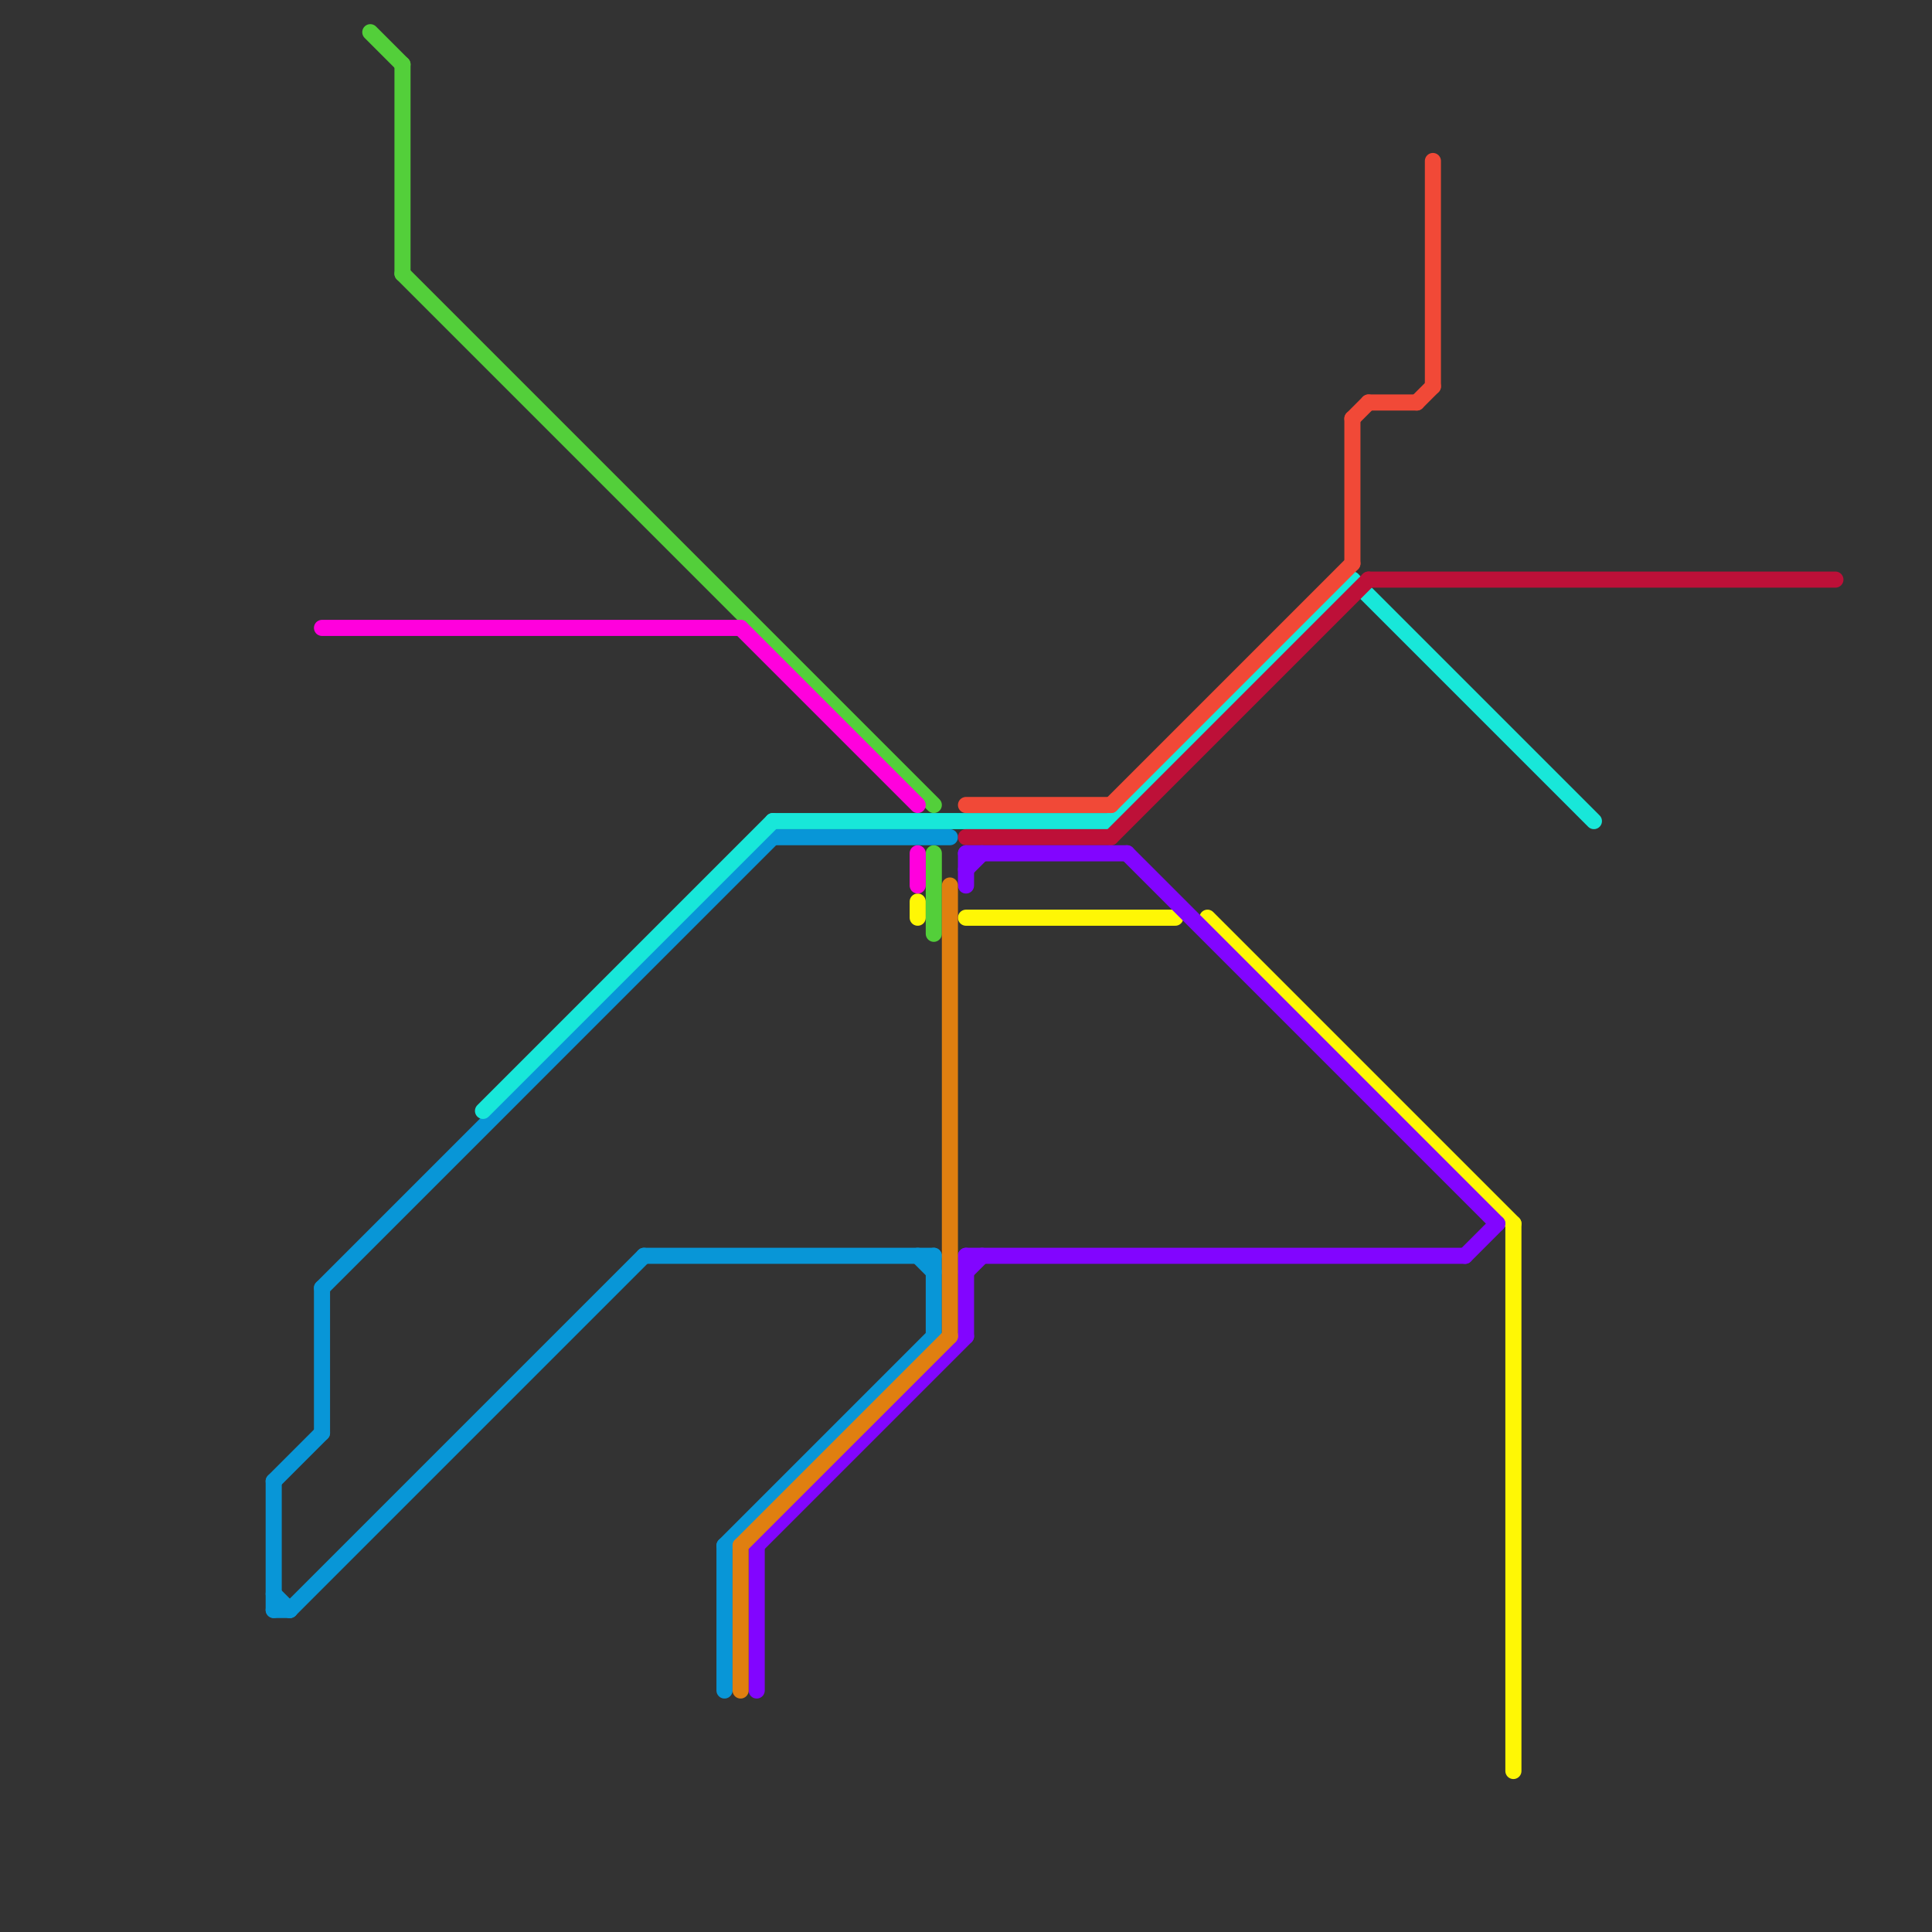 
<svg version="1.1" xmlns="http://www.w3.org/2000/svg" viewBox="0 0 120 120">
<rect x="0" y="0" width="120" height="120" fill="#333333" stroke="none"/>
<style>text { font: 1px Helvetica; font-weight: 600; white-space: pre; dominant-baseline: central; } line { stroke-width: 1; fill: none; stroke-linecap: round; stroke-linejoin: round; } .c0 { stroke: #0896d7 } .c1 { stroke: #18e7d9 } .c2 { stroke: #bd1038 } .c3 { stroke: #fff705 } .c4 { stroke: #8205ff } .c5 { stroke: #53cf3a } .c6 { stroke: #e07f10 } .c7 { stroke: #f14937 } .c8 { stroke: #ff00dd } .w1 { stroke-width: 1; }</style><defs><g id="ct-xf"><circle r="0.5" fill="#fff" stroke="#000" stroke-width="0.2"/></g><g id="ct"><circle r="0.5" fill="#fff" stroke="#000" stroke-width="0.1"/></g></defs><line class="c0 " x1="18" y1="100" x2="40" y2="78"/><line class="c0 " x1="20" y1="80" x2="20" y2="89"/><line class="c0 " x1="57" y1="78" x2="58" y2="79"/><line class="c0 " x1="48" y1="52" x2="59" y2="52"/><line class="c0 " x1="40" y1="78" x2="58" y2="78"/><line class="c0 " x1="17" y1="92" x2="17" y2="100"/><line class="c0 " x1="45" y1="96" x2="45" y2="105"/><line class="c0 " x1="58" y1="78" x2="58" y2="83"/><line class="c0 " x1="20" y1="80" x2="48" y2="52"/><line class="c0 " x1="45" y1="96" x2="58" y2="83"/><line class="c0 " x1="17" y1="99" x2="18" y2="100"/><line class="c0 " x1="17" y1="92" x2="20" y2="89"/><line class="c0 " x1="17" y1="100" x2="18" y2="100"/><line class="c1 " x1="30" y1="69" x2="48" y2="51"/><line class="c1 " x1="48" y1="51" x2="69" y2="51"/><line class="c1 " x1="69" y1="51" x2="84" y2="36"/><line class="c1 " x1="84" y1="36" x2="99" y2="51"/><line class="c2 " x1="60" y1="52" x2="69" y2="52"/><line class="c2 " x1="69" y1="52" x2="85" y2="36"/><line class="c2 " x1="85" y1="36" x2="114" y2="36"/><line class="c3 " x1="94" y1="76" x2="94" y2="110"/><line class="c3 " x1="75" y1="57" x2="94" y2="76"/><line class="c3 " x1="60" y1="57" x2="73" y2="57"/><line class="c3 " x1="57" y1="56" x2="57" y2="57"/><line class="c4 " x1="60" y1="78" x2="60" y2="83"/><line class="c4 " x1="70" y1="53" x2="93" y2="76"/><line class="c4 " x1="60" y1="79" x2="61" y2="78"/><line class="c4 " x1="91" y1="78" x2="93" y2="76"/><line class="c4 " x1="60" y1="78" x2="91" y2="78"/><line class="c4 " x1="60" y1="53" x2="60" y2="55"/><line class="c4 " x1="60" y1="53" x2="70" y2="53"/><line class="c4 " x1="47" y1="96" x2="60" y2="83"/><line class="c4 " x1="47" y1="96" x2="47" y2="105"/><line class="c4 " x1="60" y1="54" x2="61" y2="53"/><line class="c5 " x1="25" y1="4" x2="25" y2="17"/><line class="c5 " x1="23" y1="2" x2="25" y2="4"/><line class="c5 " x1="25" y1="17" x2="58" y2="50"/><line class="c5 " x1="58" y1="53" x2="58" y2="58"/><line class="c6 " x1="46" y1="96" x2="59" y2="83"/><line class="c6 " x1="59" y1="55" x2="59" y2="83"/><line class="c6 " x1="46" y1="96" x2="46" y2="105"/><line class="c7 " x1="69" y1="50" x2="84" y2="35"/><line class="c7 " x1="88" y1="25" x2="89" y2="24"/><line class="c7 " x1="84" y1="26" x2="84" y2="35"/><line class="c7 " x1="85" y1="25" x2="88" y2="25"/><line class="c7 " x1="60" y1="50" x2="69" y2="50"/><line class="c7 " x1="84" y1="26" x2="85" y2="25"/><line class="c7 " x1="89" y1="10" x2="89" y2="24"/><line class="c8 " x1="20" y1="39" x2="46" y2="39"/><line class="c8 " x1="57" y1="53" x2="57" y2="55"/><line class="c8 " x1="46" y1="39" x2="57" y2="50"/>
</svg>
